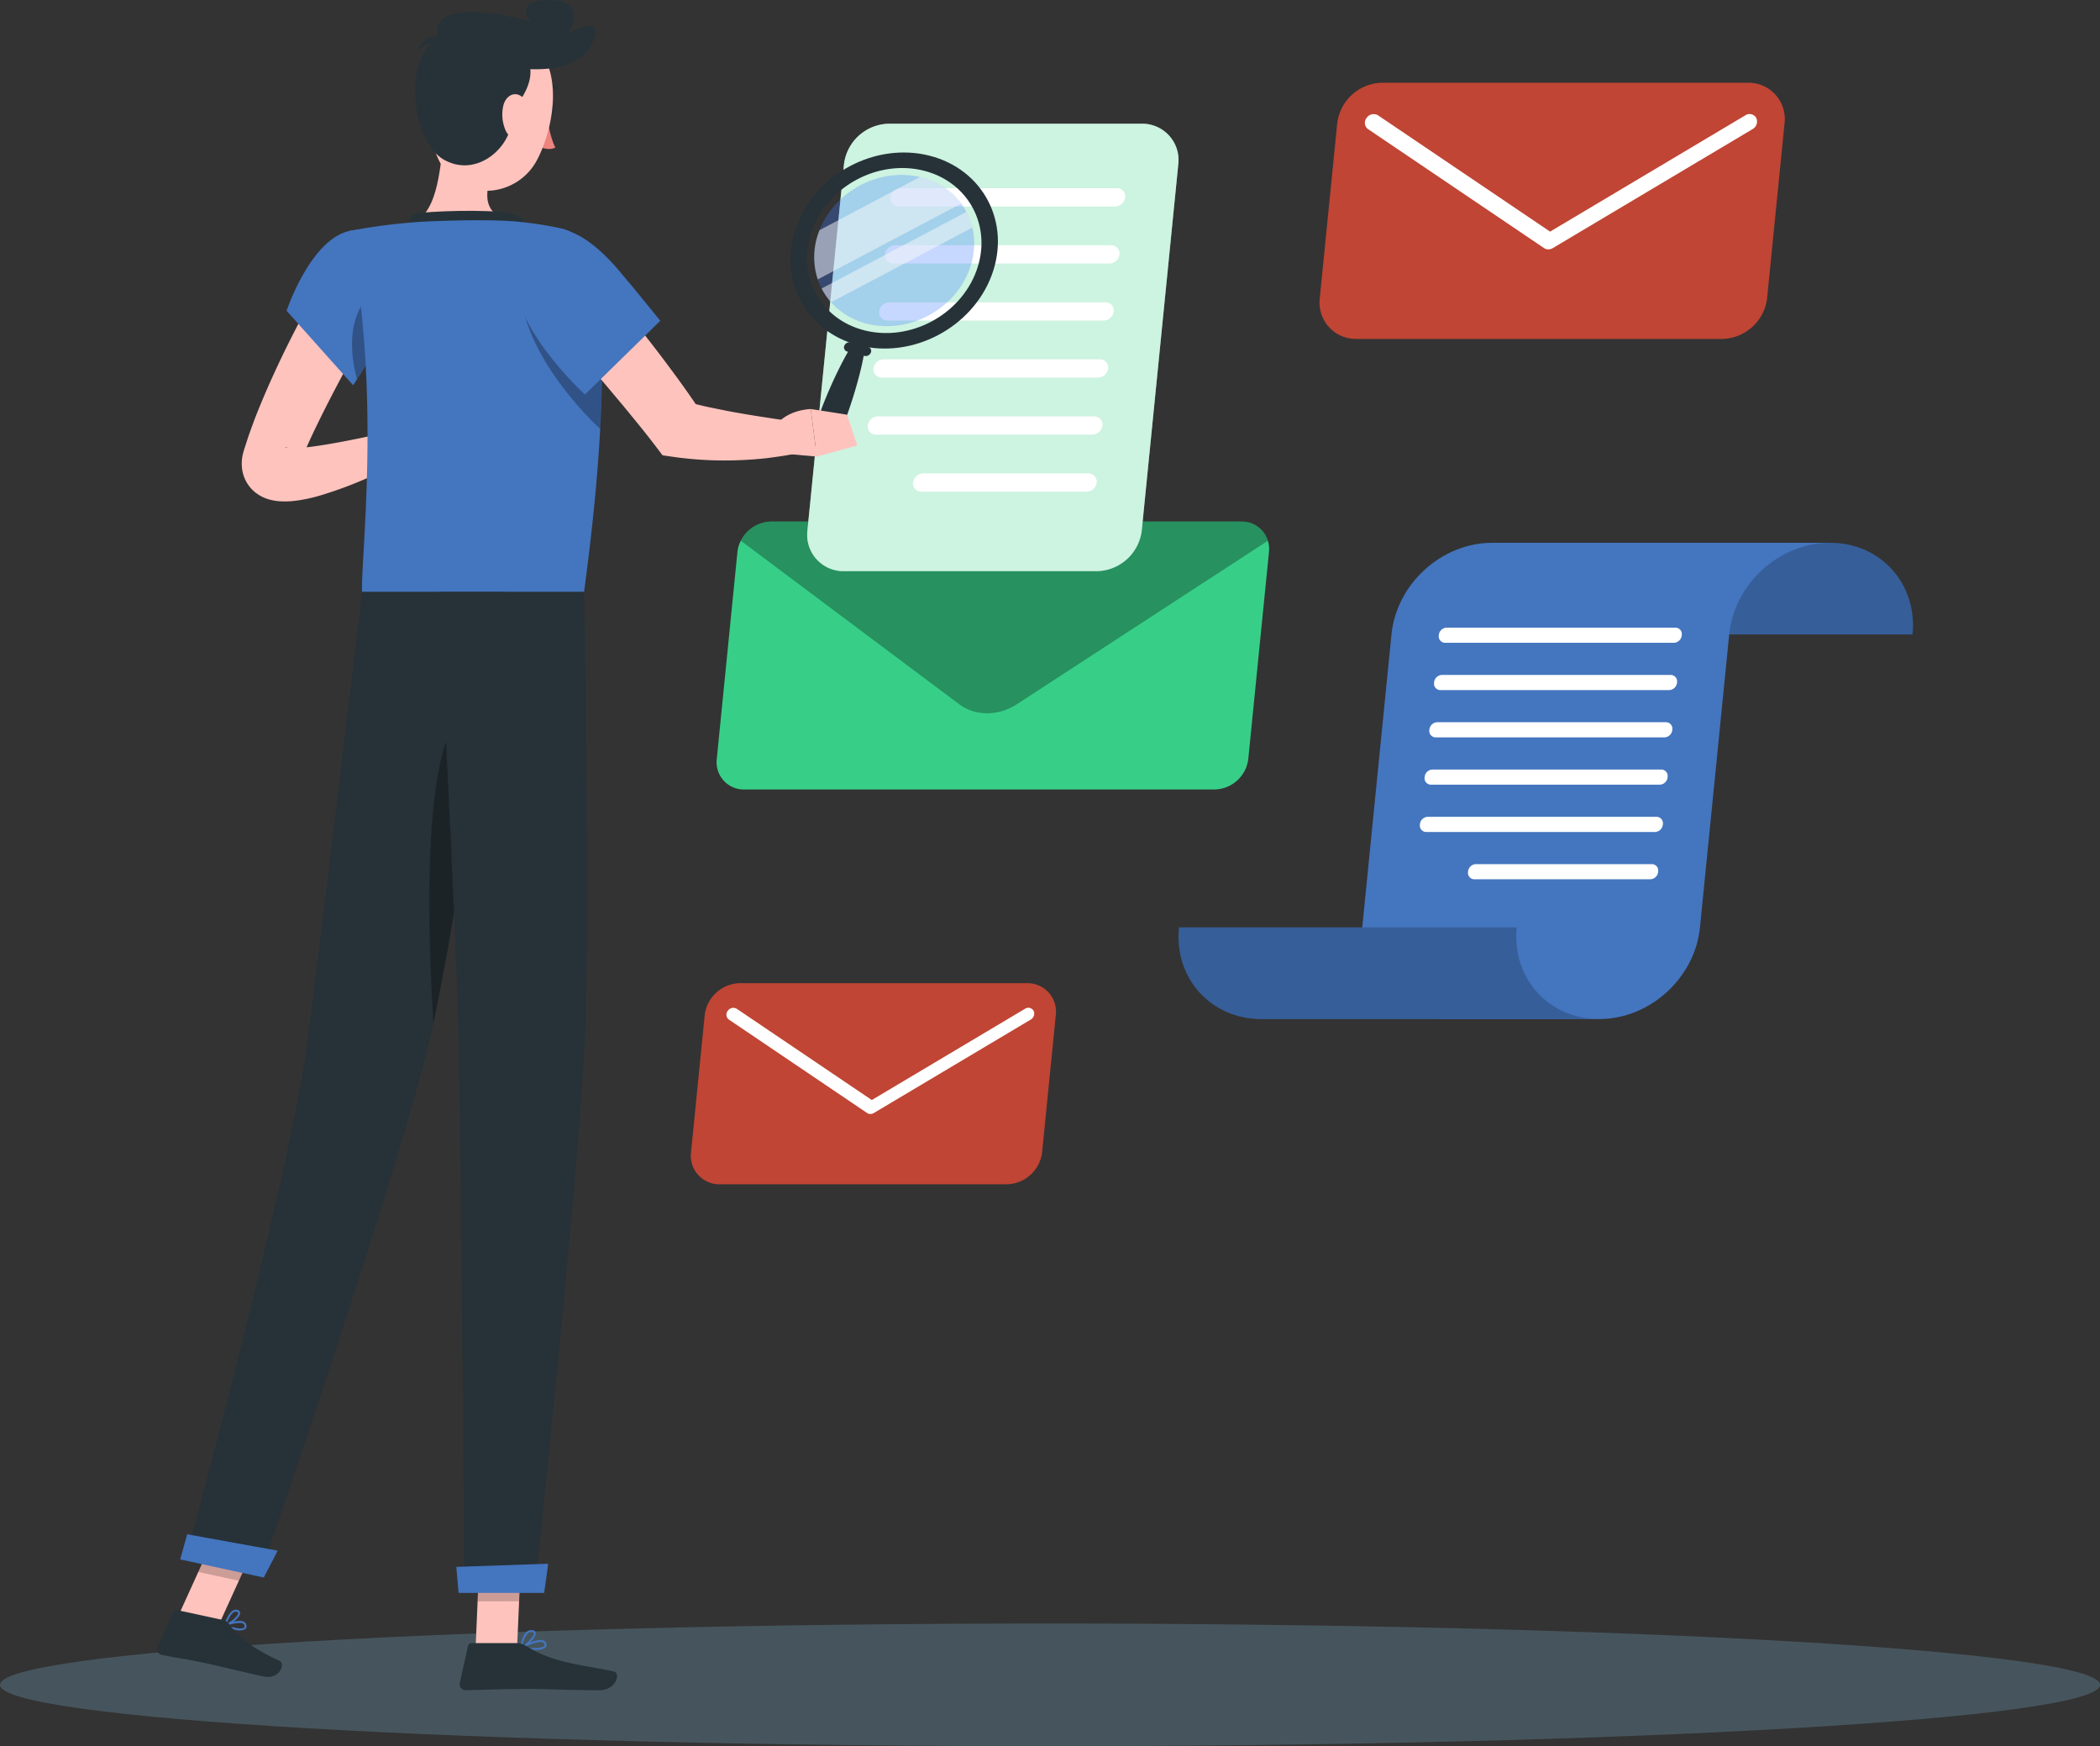 <?xml version="1.0" encoding="UTF-8"?> <svg xmlns="http://www.w3.org/2000/svg" xmlns:xlink="http://www.w3.org/1999/xlink" width="529.895" height="440.5" viewBox="0 0 529.895 440.5"><rect x="0" y="0" width="529.895" height="440.5" fill="#333333" stroke="none"/><defs><clipPath id="clip-path"><rect id="Rectangle_35" data-name="Rectangle 35" width="529.895" height="30.947" fill="none"></rect></clipPath><clipPath id="clip-path-2"><rect id="Rectangle_25" data-name="Rectangle 25" width="443.074" height="426.393" fill="none"></rect></clipPath><clipPath id="clip-path-3"><rect id="Rectangle_20" data-name="Rectangle 20" width="106.156" height="23.125" fill="none"></rect></clipPath><clipPath id="clip-path-4"><rect id="Rectangle_21" data-name="Rectangle 21" width="106.155" height="23.125" fill="none"></rect></clipPath><clipPath id="clip-path-5"><rect id="Rectangle_22" data-name="Rectangle 22" width="132.988" height="48.353" fill="none"></rect></clipPath><clipPath id="clip-path-6"><rect id="Rectangle_23" data-name="Rectangle 23" width="93.681" height="112.876" fill="none"></rect></clipPath><clipPath id="clip-path-8"><rect id="Rectangle_26" data-name="Rectangle 26" width="7.589" height="21.637" fill="none"></rect></clipPath><clipPath id="clip-path-9"><rect id="Rectangle_27" data-name="Rectangle 27" width="20.609" height="47.983" fill="none"></rect></clipPath><clipPath id="clip-path-10"><rect id="Rectangle_28" data-name="Rectangle 28" width="40.374" height="38.154" fill="none"></rect></clipPath><clipPath id="clip-path-11"><rect id="Rectangle_29" data-name="Rectangle 29" width="39.897" height="31.61" fill="none"></rect></clipPath><clipPath id="clip-path-12"><rect id="Rectangle_30" data-name="Rectangle 30" width="11.012" height="12.5" fill="none"></rect></clipPath><clipPath id="clip-path-13"><rect id="Rectangle_31" data-name="Rectangle 31" width="15.541" height="13.859" fill="none"></rect></clipPath><clipPath id="clip-path-14"><rect id="Rectangle_32" data-name="Rectangle 32" width="14.762" height="80.402" fill="none"></rect></clipPath></defs><g id="visuel-valeurs" transform="translate(29)"><g id="Groupe_63" data-name="Groupe 63" transform="translate(-29)"><g id="Groupe_62" data-name="Groupe 62" transform="translate(0 409.553)" opacity="0.3"><g id="Groupe_61" data-name="Groupe 61" transform="translate(0 0)" clip-path="url(#clip-path)"><path id="Tracé_89" data-name="Tracé 89" d="M529.9,15.473c0,8.546-118.621,15.473-264.948,15.473S0,24.019,0,15.473,118.621,0,264.948,0,529.9,6.928,529.9,15.473" transform="translate(0 0)" fill="#73a5c0"></path></g></g><g id="Groupe_35" data-name="Groupe 35" transform="translate(39.628)"><g id="Groupe_34" data-name="Groupe 34" clip-path="url(#clip-path-2)"><path id="Tracé_23" data-name="Tracé 23" d="M267.374,123.325c1.275-12.771-8.046-23.125-20.817-23.125h85.221c12.773,0,22.092,10.354,20.817,23.125Z" transform="translate(90.361 36.722)" fill="#4475bf"></path><g id="Groupe_21" data-name="Groupe 21" transform="translate(336.918 136.922)" opacity="0.2"><g id="Groupe_20" data-name="Groupe 20"><g id="Groupe_19" data-name="Groupe 19" clip-path="url(#clip-path-3)"><path id="Tracé_24" data-name="Tracé 24" d="M267.374,123.325c1.275-12.771-8.046-23.125-20.817-23.125h85.221c12.773,0,22.092,10.354,20.817,23.125Z" transform="translate(-246.557 -100.2)"></path></g></g></g><path id="Tracé_25" data-name="Tracé 25" d="M255.388,100.2h85.221c-12.771,0-24.158,10.354-25.433,23.125l-7.376,73.9c-1.275,12.771-12.662,23.125-25.433,23.125H243.394c-12.771,0-22.091-10.354-20.816-23.125l7.376-73.9c1.275-12.771,12.662-23.125,25.433-23.125" transform="translate(81.53 36.722)" fill="#4475bf"></path><path id="Tracé_26" data-name="Tracé 26" d="M273.954,171.2c-1.275,12.771,8.046,23.125,20.817,23.125H209.549c-12.771,0-22.092-10.354-20.817-23.125Z" transform="translate(69.126 62.745)" fill="#4475bf"></path><g id="Groupe_24" data-name="Groupe 24" transform="translate(257.742 233.949)" opacity="0.2"><g id="Groupe_23" data-name="Groupe 23"><g id="Groupe_22" data-name="Groupe 22" clip-path="url(#clip-path-4)"><path id="Tracé_27" data-name="Tracé 27" d="M273.954,171.2c-1.275,12.771,8.046,23.125,20.817,23.125H209.549c-12.771,0-22.092-10.354-20.817-23.125Z" transform="translate(-188.616 -171.204)"></path></g></g></g><path id="Tracé_28" data-name="Tracé 28" d="M236.566,137.151h57.678a2.056,2.056,0,0,0,1.994-1.812l.019-.2a1.615,1.615,0,0,0-1.632-1.812H236.947a2.054,2.054,0,0,0-1.992,1.812l-.02.2a1.616,1.616,0,0,0,1.632,1.812" transform="translate(86.098 48.864)" fill="#fff"></path><path id="Tracé_29" data-name="Tracé 29" d="M235.7,145.882h57.678a2.056,2.056,0,0,0,1.994-1.812l.019-.2a1.615,1.615,0,0,0-1.632-1.812H236.076a2.057,2.057,0,0,0-1.994,1.812l-.019.2a1.615,1.615,0,0,0,1.632,1.812" transform="translate(85.779 52.064)" fill="#fff"></path><path id="Tracé_30" data-name="Tracé 30" d="M234.823,154.614H292.5a2.056,2.056,0,0,0,1.994-1.812l.019-.2a1.615,1.615,0,0,0-1.632-1.812H235.2a2.054,2.054,0,0,0-1.992,1.812l-.021.2a1.616,1.616,0,0,0,1.632,1.812" transform="translate(85.459 55.264)" fill="#fff"></path><path id="Tracé_31" data-name="Tracé 31" d="M243.71,163.345h44.344a2.056,2.056,0,0,0,1.994-1.812l.019-.2a1.615,1.615,0,0,0-1.632-1.812H244.091a2.054,2.054,0,0,0-1.992,1.812l-.02.2a1.616,1.616,0,0,0,1.632,1.812" transform="translate(88.716 58.464)" fill="#fff"></path><path id="Tracé_32" data-name="Tracé 32" d="M238.31,119.687h57.678a2.055,2.055,0,0,0,1.994-1.812l.019-.2a1.615,1.615,0,0,0-1.632-1.812H238.691a2.054,2.054,0,0,0-1.992,1.812l-.021.2a1.616,1.616,0,0,0,1.632,1.812" transform="translate(86.737 42.464)" fill="#fff"></path><path id="Tracé_33" data-name="Tracé 33" d="M237.438,128.419h57.678a2.055,2.055,0,0,0,1.994-1.812l.019-.2A1.615,1.615,0,0,0,295.5,124.6H237.819a2.057,2.057,0,0,0-1.994,1.812l-.019.2a1.615,1.615,0,0,0,1.632,1.812" transform="translate(86.418 45.664)" fill="#fff"></path><path id="Tracé_34" data-name="Tracé 34" d="M108.575,104l-5.206,52.155a6.878,6.878,0,0,0,6.946,7.715H229a8.75,8.75,0,0,0,8.486-7.715L242.7,104a7.219,7.219,0,0,0-.279-2.881,6.833,6.833,0,0,0-6.667-4.835H117.061a8.755,8.755,0,0,0-7.632,4.828,8.111,8.111,0,0,0-.854,2.887" transform="translate(37.869 35.289)" fill="#37cf88"></path><g id="Groupe_27" data-name="Groupe 27" transform="translate(147.298 131.577)" opacity="0.3"><g id="Groupe_26" data-name="Groupe 26"><g id="Groupe_25" data-name="Groupe 25" clip-path="url(#clip-path-5)"><path id="Tracé_35" data-name="Tracé 35" d="M107.793,101.117l55.1,41.238c4.073,3.049,9.888,3.049,14.569,0l63.323-41.231a6.835,6.835,0,0,0-6.668-4.836H115.425a8.755,8.755,0,0,0-7.632,4.829" transform="translate(-107.793 -96.288)"></path></g></g></g><path id="Tracé_36" data-name="Tracé 36" d="M129.36,135.712h63.814a11.653,11.653,0,0,0,11.3-10.273l9.214-92.328a9.157,9.157,0,0,0-9.247-10.273H140.626a11.65,11.65,0,0,0-11.3,10.273l-9.217,92.328a9.159,9.159,0,0,0,9.25,10.273" transform="translate(44.001 8.37)" fill="#9be7c3"></path><g id="Groupe_30" data-name="Groupe 30" transform="translate(164.061 31.205)" opacity="0.5"><g id="Groupe_29" data-name="Groupe 29"><g id="Groupe_28" data-name="Groupe 28" clip-path="url(#clip-path-6)"><path id="Tracé_37" data-name="Tracé 37" d="M129.36,135.712h63.814a11.653,11.653,0,0,0,11.3-10.273l9.214-92.328a9.157,9.157,0,0,0-9.247-10.273H140.626a11.65,11.65,0,0,0-11.3,10.273l-9.217,92.328a9.159,9.159,0,0,0,9.25,10.273" transform="translate(-120.06 -22.836)" fill="#fff"></path></g></g></g><path id="Tracé_38" data-name="Tracé 38" d="M135.418,60.411h54.589a2.615,2.615,0,0,0,2.535-2.3,2.055,2.055,0,0,0-2.074-2.305H135.879a2.614,2.614,0,0,0-2.535,2.305,2.054,2.054,0,0,0,2.074,2.3" transform="translate(48.865 20.451)" fill="#fff"></path><path id="Tracé_39" data-name="Tracé 39" d="M134.369,70.941h54.589a2.613,2.613,0,0,0,2.533-2.3,2.055,2.055,0,0,0-2.074-2.305H134.828a2.614,2.614,0,0,0-2.535,2.305,2.054,2.054,0,0,0,2.076,2.3" transform="translate(48.48 24.31)" fill="#fff"></path><path id="Tracé_40" data-name="Tracé 40" d="M133.318,81.47h54.589a2.616,2.616,0,0,0,2.535-2.3,2.057,2.057,0,0,0-2.076-2.305H133.777a2.614,2.614,0,0,0-2.533,2.305,2.052,2.052,0,0,0,2.074,2.3" transform="translate(48.095 28.169)" fill="#fff"></path><path id="Tracé_41" data-name="Tracé 41" d="M141.69,92H183.4a2.615,2.615,0,0,0,2.535-2.3,2.054,2.054,0,0,0-2.073-2.305H142.149a2.614,2.614,0,0,0-2.535,2.305A2.054,2.054,0,0,0,141.69,92" transform="translate(51.163 32.028)" fill="#fff"></path><path id="Tracé_42" data-name="Tracé 42" d="M137.522,39.352H192.11a2.614,2.614,0,0,0,2.533-2.3,2.055,2.055,0,0,0-2.074-2.305H137.981a2.614,2.614,0,0,0-2.535,2.305,2.054,2.054,0,0,0,2.076,2.3" transform="translate(49.636 12.733)" fill="#fff"></path><path id="Tracé_43" data-name="Tracé 43" d="M136.471,49.882h54.589a2.616,2.616,0,0,0,2.535-2.3,2.057,2.057,0,0,0-2.076-2.305H136.93a2.614,2.614,0,0,0-2.533,2.305,2.052,2.052,0,0,0,2.074,2.3" transform="translate(49.251 16.592)" fill="#fff"></path><path id="Tracé_44" data-name="Tracé 44" d="M187.205,224.158l3.453-34.6A7.187,7.187,0,0,0,183.4,181.5H110.934a9.145,9.145,0,0,0-8.869,8.064l-3.453,34.6a7.189,7.189,0,0,0,7.259,8.064h72.465a9.145,9.145,0,0,0,8.869-8.064" transform="translate(36.126 66.518)" fill="#c04534"></path><path id="Tracé_45" data-name="Tracé 45" d="M141.466,212.827a1.734,1.734,0,0,0,.885-.25l39.572-23.562a1.711,1.711,0,0,0,.72-2.219,1.528,1.528,0,0,0-2.171-.5l-38.655,23.017L107.756,186.3a1.692,1.692,0,0,0-2.27.5,1.543,1.543,0,0,0,.277,2.219l34.866,23.562a1.484,1.484,0,0,0,.836.25" transform="translate(38.534 68.184)" fill="#fff"></path><path id="Tracé_46" data-name="Tracé 46" d="M327.594,69.623l4.4-44.079a9.158,9.158,0,0,0-9.248-10.273H230.417a11.651,11.651,0,0,0-11.3,10.273l-4.4,44.079A9.158,9.158,0,0,0,223.966,79.9h92.328a11.651,11.651,0,0,0,11.3-10.273" transform="translate(78.673 5.597)" fill="#c04534"></path><path id="Tracé_48" data-name="Tracé 48" d="M269.317,55.185a2.22,2.22,0,0,0,1.129-.318l50.418-30.022a2.178,2.178,0,0,0,.917-2.827,1.944,1.944,0,0,0-2.766-.635L269.764,50.71l-43.4-29.328a2.155,2.155,0,0,0-2.893.635,1.966,1.966,0,0,0,.353,2.827l44.423,30.022a1.9,1.9,0,0,0,1.066.318" transform="translate(81.741 7.72)" fill="#fff"></path></g></g><g id="Groupe_58" data-name="Groupe 58" transform="translate(39.628)"><g id="Groupe_57" data-name="Groupe 57" clip-path="url(#clip-path-2)"><path id="Tracé_49" data-name="Tracé 49" d="M52.261,56.561c-3.435,6.054-6.909,12.323-10.24,18.519s-6.584,12.457-9.452,18.711c-.676,1.554-1.429,3.121-2.028,4.664l-.476,1.162-.238.581-.059.146.01-.046a.6.6,0,0,0,.007-.1,4.343,4.343,0,0,0-.057-1.677,5.155,5.155,0,0,0-1.649-2.771,2.94,2.94,0,0,0-1.357-.716c-.18-.023-.118.026-.012.07a6.478,6.478,0,0,0,1.495.169,36.84,36.84,0,0,0,4.514-.277c6.524-.82,13.6-2.4,20.471-3.851l2.849,7.328a102.266,102.266,0,0,1-20.8,8.818,38.769,38.769,0,0,1-6.168,1.285,21.217,21.217,0,0,1-3.9.113,13.539,13.539,0,0,1-2.656-.466,9.915,9.915,0,0,1-3.718-1.981,9.119,9.119,0,0,1-2.961-5.067,10.524,10.524,0,0,1,.075-4.352l.2-.752.108-.369.056-.172.224-.687.45-1.376c.582-1.861,1.267-3.6,1.906-5.4,2.733-7.02,5.813-13.73,9.109-20.3,3.334-6.574,6.8-12.932,10.655-19.3Z" transform="translate(5.732 17.76)" fill="#ffc3bd"></path><path id="Tracé_50" data-name="Tracé 50" d="M72.016,20.565c-.208.819.057,1.592.593,1.729s1.137-.418,1.345-1.237-.057-1.592-.592-1.729-1.138.418-1.346,1.237" transform="translate(26.367 7.076)" fill="#263238"></path><path id="Tracé_51" data-name="Tracé 51" d="M72.511,21.379s.661,5.2,2.133,8c-1.793.984-4.1-.26-4.1-.26Z" transform="translate(25.854 7.835)" fill="#ed847e"></path><path id="Tracé_52" data-name="Tracé 52" d="M70.723,16.69a.5.5,0,0,1,.034-.909,4.919,4.919,0,0,1,4.514.355.5.5,0,0,1-.573.809,3.936,3.936,0,0,0-3.577-.241.5.5,0,0,1-.4-.015" transform="translate(25.817 5.644)" fill="#263238"></path><path id="Tracé_53" data-name="Tracé 53" d="M55.6,23.461c-2.143,7.784-1.212,18.741-7.577,23.853,0,0,.566,7.77,14.8,7.77,15.653,0,9.011-7.77,9.011-7.77-8.142-2.04-6.674-8.378-4.015-14.33Z" transform="translate(17.6 8.598)" fill="#ffc3bd"></path><path id="Tracé_54" data-name="Tracé 54" d="M47.963,43.369c-1.13-1.5-2.375-3.21.2-3.747,2.833-.59,18.334-1.193,23.68-.085s3.829,4.145,3.829,4.145Z" transform="translate(17.096 14.263)" fill="#263238"></path><path id="Tracé_55" data-name="Tracé 55" d="M15.121,301.444a3.375,3.375,0,0,0,2.607-.143,1.012,1.012,0,0,0,.241-1.152,1.151,1.151,0,0,0-.64-.73c-1.413-.675-4.662.649-4.8.707a.249.249,0,0,0-.012.452,13.251,13.251,0,0,0,2.606.866m1.7-1.674a1.349,1.349,0,0,1,.291.1.67.67,0,0,1,.377.424c.133.447-.033.588-.087.634-.563.478-2.654.037-4.127-.553a8.183,8.183,0,0,1,3.546-.6" transform="translate(4.536 109.665)" fill="#4475bf"></path><path id="Tracé_56" data-name="Tracé 56" d="M12.57,301.361a.252.252,0,0,0,.123,0c1.183-.346,3.717-2.145,3.747-3.333a.81.81,0,0,0-.634-.8,1.353,1.353,0,0,0-1.1.088c-1.4.715-2.283,3.616-2.32,3.739a.248.248,0,0,0,.061.246.244.244,0,0,0,.123.067m2.964-3.7a.8.8,0,0,1,.108.031c.307.107.3.257.3.321-.018.7-1.689,2.114-2.916,2.685.307-.838,1.006-2.488,1.9-2.946a.88.88,0,0,1,.6-.092" transform="translate(4.535 108.901)" fill="#4475bf"></path><path id="Tracé_57" data-name="Tracé 57" d="M70.48,305.281c1.343,0,2.641-.184,3.076-.788a.937.937,0,0,0-.021-1.084,1.231,1.231,0,0,0-.786-.581c-1.742-.474-5.4,1.611-5.558,1.7a.247.247,0,0,0,.075.458,18.3,18.3,0,0,0,3.213.294m1.66-2.031a1.874,1.874,0,0,1,.48.056.751.751,0,0,1,.485.347c.176.309.112.462.049.549-.488.676-3.135.691-5.082.417a11.209,11.209,0,0,1,4.068-1.369" transform="translate(24.58 110.958)" fill="#4475bf"></path><path id="Tracé_58" data-name="Tracé 58" d="M67.317,305.664a.243.243,0,0,0,.1-.022c1.264-.567,3.767-2.833,3.576-4.016-.046-.279-.243-.625-.924-.693a1.81,1.81,0,0,0-1.376.425c-1.332,1.093-1.614,3.915-1.626,4.034a.252.252,0,0,0,.1.225.257.257,0,0,0,.145.046m2.555-4.246a1.387,1.387,0,0,1,.149.008c.447.045.474.22.484.279.115.711-1.587,2.49-2.876,3.265a5.826,5.826,0,0,1,1.383-3.229,1.322,1.322,0,0,1,.861-.322" transform="translate(24.58 110.285)" fill="#4475bf"></path><path id="Tracé_59" data-name="Tracé 59" d="M58.824,310.715H69.295l1.043-24.251H59.866Z" transform="translate(21.558 104.986)" fill="#ffc3bd"></path><path id="Tracé_60" data-name="Tracé 60" d="M3.976,304.253l10.235,2.216,10.276-22.588-10.235-2.216Z" transform="translate(1.457 103.228)" fill="#ffc3bd"></path><path id="Tracé_61" data-name="Tracé 61" d="M16.652,299.737l-11.5-2.49a.914.914,0,0,0-1.024.511l-3.992,8.66a1.54,1.54,0,0,0,1.105,2.144c4.028.8,6.029.987,11.086,2.083,3.11.672,10.134,2.383,14.429,3.314,4.2.91,5.778-3.2,4.1-3.961-7.513-3.433-10.652-6.454-12.685-9.27a2.537,2.537,0,0,0-1.525-.989" transform="translate(0 108.931)" fill="#263238"></path><path id="Tracé_62" data-name="Tracé 62" d="M70.307,303.323H58.871a.914.914,0,0,0-.891.715l-2.069,9.308a1.523,1.523,0,0,0,1.507,1.862c4.124-.07,10.086-.311,15.271-.311,6.063,0,11.3.331,18.408.331,4.3,0,5.492-4.347,3.694-4.74C86.6,308.7,79.909,308.5,72.83,304.139a4.851,4.851,0,0,0-2.523-.816" transform="translate(20.477 111.165)" fill="#263238"></path><path id="Tracé_63" data-name="Tracé 63" d="M39.69,42.735c-9.814,2.249-15.769,20.112-15.769,20.112l16.8,18.8a213.4,213.4,0,0,0,10.633-18.53c5.817-12.246-1.626-22.685-11.662-20.384" transform="translate(8.767 15.545)" fill="#4475bf"></path><g id="Groupe_38" data-name="Groupe 38" transform="translate(49.186 74.027)" opacity="0.3"><g id="Groupe_37" data-name="Groupe 37"><g id="Groupe_36" data-name="Groupe 36" clip-path="url(#clip-path-8)"><path id="Tracé_64" data-name="Tracé 64" d="M39.656,55.2c-2.733,3.881-5.247,9.5-2.419,20.607,2.214-3.553,4.386-7.188,6.259-10.481v-.014c.506-9.06-1.23-13.241-3.84-10.112" transform="translate(-35.994 -54.173)"></path></g></g></g><path id="Tracé_65" data-name="Tracé 65" d="M96.684,50.28c2.5,9.628,5.03,32.584-1.935,84.15H38.737c-.385-8.6,5.016-50.54-3.275-91.052a145.951,145.951,0,0,1,18.75-2.367c7.156-.346,17.517-.574,23.808,0A98.088,98.088,0,0,1,88.7,42.647a10.443,10.443,0,0,1,7.989,7.633" transform="translate(12.997 14.902)" fill="#4475bf"></path><g id="Groupe_41" data-name="Groupe 41" transform="translate(91.648 60.212)" opacity="0.3"><g id="Groupe_40" data-name="Groupe 40"><g id="Groupe_39" data-name="Groupe 39" clip-path="url(#clip-path-9)"><path id="Tracé_66" data-name="Tracé 66" d="M85.455,50.532v-.014c-9.251-8.472-16.084-8.882-17.942.424-3.895,19.5,19.049,40.5,19.718,41.1,1.189-22.028-.2-34.586-1.776-41.514" transform="translate(-67.068 -44.063)"></path></g></g></g><path id="Tracé_67" data-name="Tracé 67" d="M79.465,45.289c3,3.329,5.829,6.719,8.713,10.107,2.848,3.405,5.668,6.838,8.423,10.336,2.771,3.485,5.5,7.01,8.169,10.619,2.689,3.6,5.3,7.255,7.85,11.129l-4.415-2.9c2.255.568,4.526,1.185,6.864,1.655s4.686.978,7.076,1.368c2.385.429,4.8.813,7.219,1.174,2.405.4,4.911.694,7.244,1.043l.5,7.848c-2.7.609-5.241.954-7.876,1.294-2.617.3-5.246.469-7.89.558a92.052,92.052,0,0,1-16.032-.9l-2.491-.366-1.924-2.533c-2.533-3.333-5.3-6.67-8.042-10.015L84.446,75.7l-16.962-20Z" transform="translate(24.732 16.598)" fill="#ffc3bd"></path><path id="Tracé_68" data-name="Tracé 68" d="M152.022,28.95c-13.59-3.429-28.586,4.508-33.494,17.725s2.13,26.711,15.72,30.139,28.588-4.5,33.5-17.721S165.612,32.38,152.022,28.95M135.654,73.028c-11.438-2.886-17.363-14.246-13.232-25.37s16.756-17.807,28.193-14.919,17.367,14.246,13.234,25.373-16.755,17.8-28.2,14.917" transform="translate(42.867 10.317)" fill="#263238"></path><g id="Groupe_44" data-name="Groupe 44" transform="translate(165.817 44.124)" opacity="0.3"><g id="Groupe_43" data-name="Groupe 43"><g id="Groupe_42" data-name="Groupe 42" clip-path="url(#clip-path-10)"><path id="Tracé_69" data-name="Tracé 69" d="M134.675,69.827c-10.482-2.646-15.911-13.055-12.126-23.249S137.9,30.261,148.387,32.906,164.3,45.962,160.514,56.158s-15.354,16.315-25.839,13.669" transform="translate(-121.345 -32.29)" fill="#407bff"></path></g></g></g><g id="Groupe_47" data-name="Groupe 47" transform="translate(165.82 44.653)" opacity="0.5"><g id="Groupe_46" data-name="Groupe 46"><g id="Groupe_45" data-name="Groupe 45" clip-path="url(#clip-path-11)"><path id="Tracé_70" data-name="Tracé 70" d="M148.386,32.764c-.12-.03-.236-.06-.358-.087L122.683,46.088c-.046.115-.089.232-.133.348a17.963,17.963,0,0,0-.3,12.073l36.183-19.143a17.7,17.7,0,0,0-10.045-6.6" transform="translate(-121.347 -32.677)" fill="#fafafa"></path><path id="Tracé_71" data-name="Tracé 71" d="M159.253,39.114,122.717,58.446a16.593,16.593,0,0,0,2.391,3.482l35.634-18.855a16.609,16.609,0,0,0-1.489-3.959" transform="translate(-120.845 -30.318)" fill="#fafafa"></path></g></g></g><path id="Tracé_72" data-name="Tracé 72" d="M132.009,66.627l-4.325-1.092a1.08,1.08,0,0,1-.761-1.457,1.4,1.4,0,0,1,1.621-.857l4.325,1.09a1.08,1.08,0,0,1,.76,1.458,1.4,1.4,0,0,1-1.619.857" transform="translate(46.489 23.156)" fill="#263238"></path><path id="Tracé_73" data-name="Tracé 73" d="M133.92,64.667a56.839,56.839,0,0,1-1.112,5.605c-.448,1.85-.958,3.683-1.506,5.507s-1.151,3.633-1.779,5.437c-.808,1.759-.629,3.766-3.6,4.98a3.25,3.25,0,0,1-2.876-.444,1.7,1.7,0,0,1-.369-.376c-1.637-2.375-.126-3.955.4-5.784.7-1.785,1.436-3.562,2.216-5.328s1.608-3.519,2.492-5.257,1.815-3.467,2.885-5.159a1.947,1.947,0,0,1,2.119-.328c.738.243,1.185.722,1.126,1.146" transform="translate(44.69 23.225)" fill="#263238"></path><path id="Tracé_74" data-name="Tracé 74" d="M116.932,86.815l7.708.694-1.556-12s-5.921.1-8.875,4.224Z" transform="translate(41.857 27.674)" fill="#ffc3bd"></path><path id="Tracé_75" data-name="Tracé 75" d="M132.455,84.7l-2.591-7.763-9.16-1.429,1.555,12Z" transform="translate(44.237 27.674)" fill="#ffc3bd"></path><path id="Tracé_76" data-name="Tracé 76" d="M66.61,50.992C62.581,64.853,83.747,84.07,83.747,84.07l19.009-18.609S96.485,57.644,92.081,52.5c-12.348-14.43-22.256-12.57-25.471-1.506" transform="translate(24.225 15.46)" fill="#4475bf"></path><g id="Groupe_50" data-name="Groupe 50" transform="translate(80.882 391.457)" opacity="0.2"><g id="Groupe_49" data-name="Groupe 49"><g id="Groupe_48" data-name="Groupe 48" clip-path="url(#clip-path-12)"><path id="Tracé_77" data-name="Tracé 77" d="M70.2,286.469l-.536,12.5H59.189l.536-12.5Z" transform="translate(-59.19 -286.469)"></path></g></g></g><g id="Groupe_53" data-name="Groupe 53" transform="translate(10.402 384.899)" opacity="0.2"><g id="Groupe_52" data-name="Groupe 52"><g id="Groupe_51" data-name="Groupe 51" clip-path="url(#clip-path-13)"><path id="Tracé_78" data-name="Tracé 78" d="M12.914,281.669l10.239,2.216-5.3,11.642L7.612,293.312Z" transform="translate(-7.612 -281.669)"></path></g></g></g><path id="Tracé_79" data-name="Tracé 79" d="M52.9,17.028c-1.936,10.21-3.588,16.089.179,22.539,5.665,9.7,19.246,8.251,24.194-1.177,4.453-8.485,6.872-23.756-1.953-30.258a14.175,14.175,0,0,0-22.42,8.9" transform="translate(18.623 1.942)" fill="#ffc3bd"></path><path id="Tracé_80" data-name="Tracé 80" d="M71.659,25.518c2.126-.835,16.246-18.836-14.272-19.054-13.286-.1-11.824,26.248-2.41,31.487s18.96-5.525,16.682-12.432" transform="translate(17.469 2.369)" fill="#263238"></path><path id="Tracé_81" data-name="Tracé 81" d="M52.85,12.081C70.1,19.027,87.1,20.037,91.051,10.5c3.113-7.516-6.377-2.032-6.377-2.032S90.224.235,80.4.007s-5.119,5.409-5.119,5.409S45.638-3.1,52.85,12.081" transform="translate(18.955 0)" fill="#263238"></path><path id="Tracé_82" data-name="Tracé 82" d="M54.217,6.625s-5.01-.314-6.193,4.165c1.469-1.708,3.269-3.137,4.519-1.813,1.791-1.442,1.674-2.352,1.674-2.352" transform="translate(17.6 2.426)" fill="#263238"></path><path id="Tracé_83" data-name="Tracé 83" d="M64.028,20.2a9.967,9.967,0,0,0,.585,6.373c1.2,2.622,3.526,1.97,4.643-.4,1.006-2.134,1.6-6.071-.3-7.912-1.871-1.815-4.274-.62-4.926,1.939" transform="translate(23.364 6.374)" fill="#ffc3bd"></path><path id="Tracé_84" data-name="Tracé 84" d="M85.95,109.281S74.065,189.308,67.542,219.29C60.4,252.122,24,357.374,24,357.374L5.253,353.316s26.8-98.543,30.873-131.049c4.425-35.28,13.683-112.986,13.683-112.986Z" transform="translate(1.925 40.051)" fill="#263238"></path><path id="Tracé_85" data-name="Tracé 85" d="M28.85,287.363c.079.018-3.494,6.779-3.494,6.779l-21.09-4.567,1.778-6.339Z" transform="translate(1.563 103.804)" fill="#4475bf"></path><g id="Groupe_56" data-name="Groupe 56" transform="translate(68.696 177.738)" opacity="0.3"><g id="Groupe_55" data-name="Groupe 55"><g id="Groupe_54" data-name="Groupe 54" clip-path="url(#clip-path-14)"><path id="Tracé_86" data-name="Tracé 86" d="M61.941,130.176c-13.741,2.695-12.287,53.939-10.634,80.3,3.963-18.631,9.765-54.481,13.728-79.925a4.694,4.694,0,0,0-3.094-.37" transform="translate(-50.272 -130.069)"></path></g></g></g><path id="Tracé_87" data-name="Tracé 87" d="M88.721,109.281s1.442,78.3.3,110.229C87.84,252.727,76.238,361.486,76.238,361.486H58.5s-.652-106.819-1.44-139.441C56.2,186.482,51.9,109.281,51.9,109.281Z" transform="translate(19.022 40.051)" fill="#263238"></path><path id="Tracé_88" data-name="Tracé 88" d="M78.422,288.674c.082,0-1,7.365-1,7.365H55.842l-.583-6.574Z" transform="translate(20.252 105.797)" fill="#4475bf"></path></g></g></g></g></svg> 